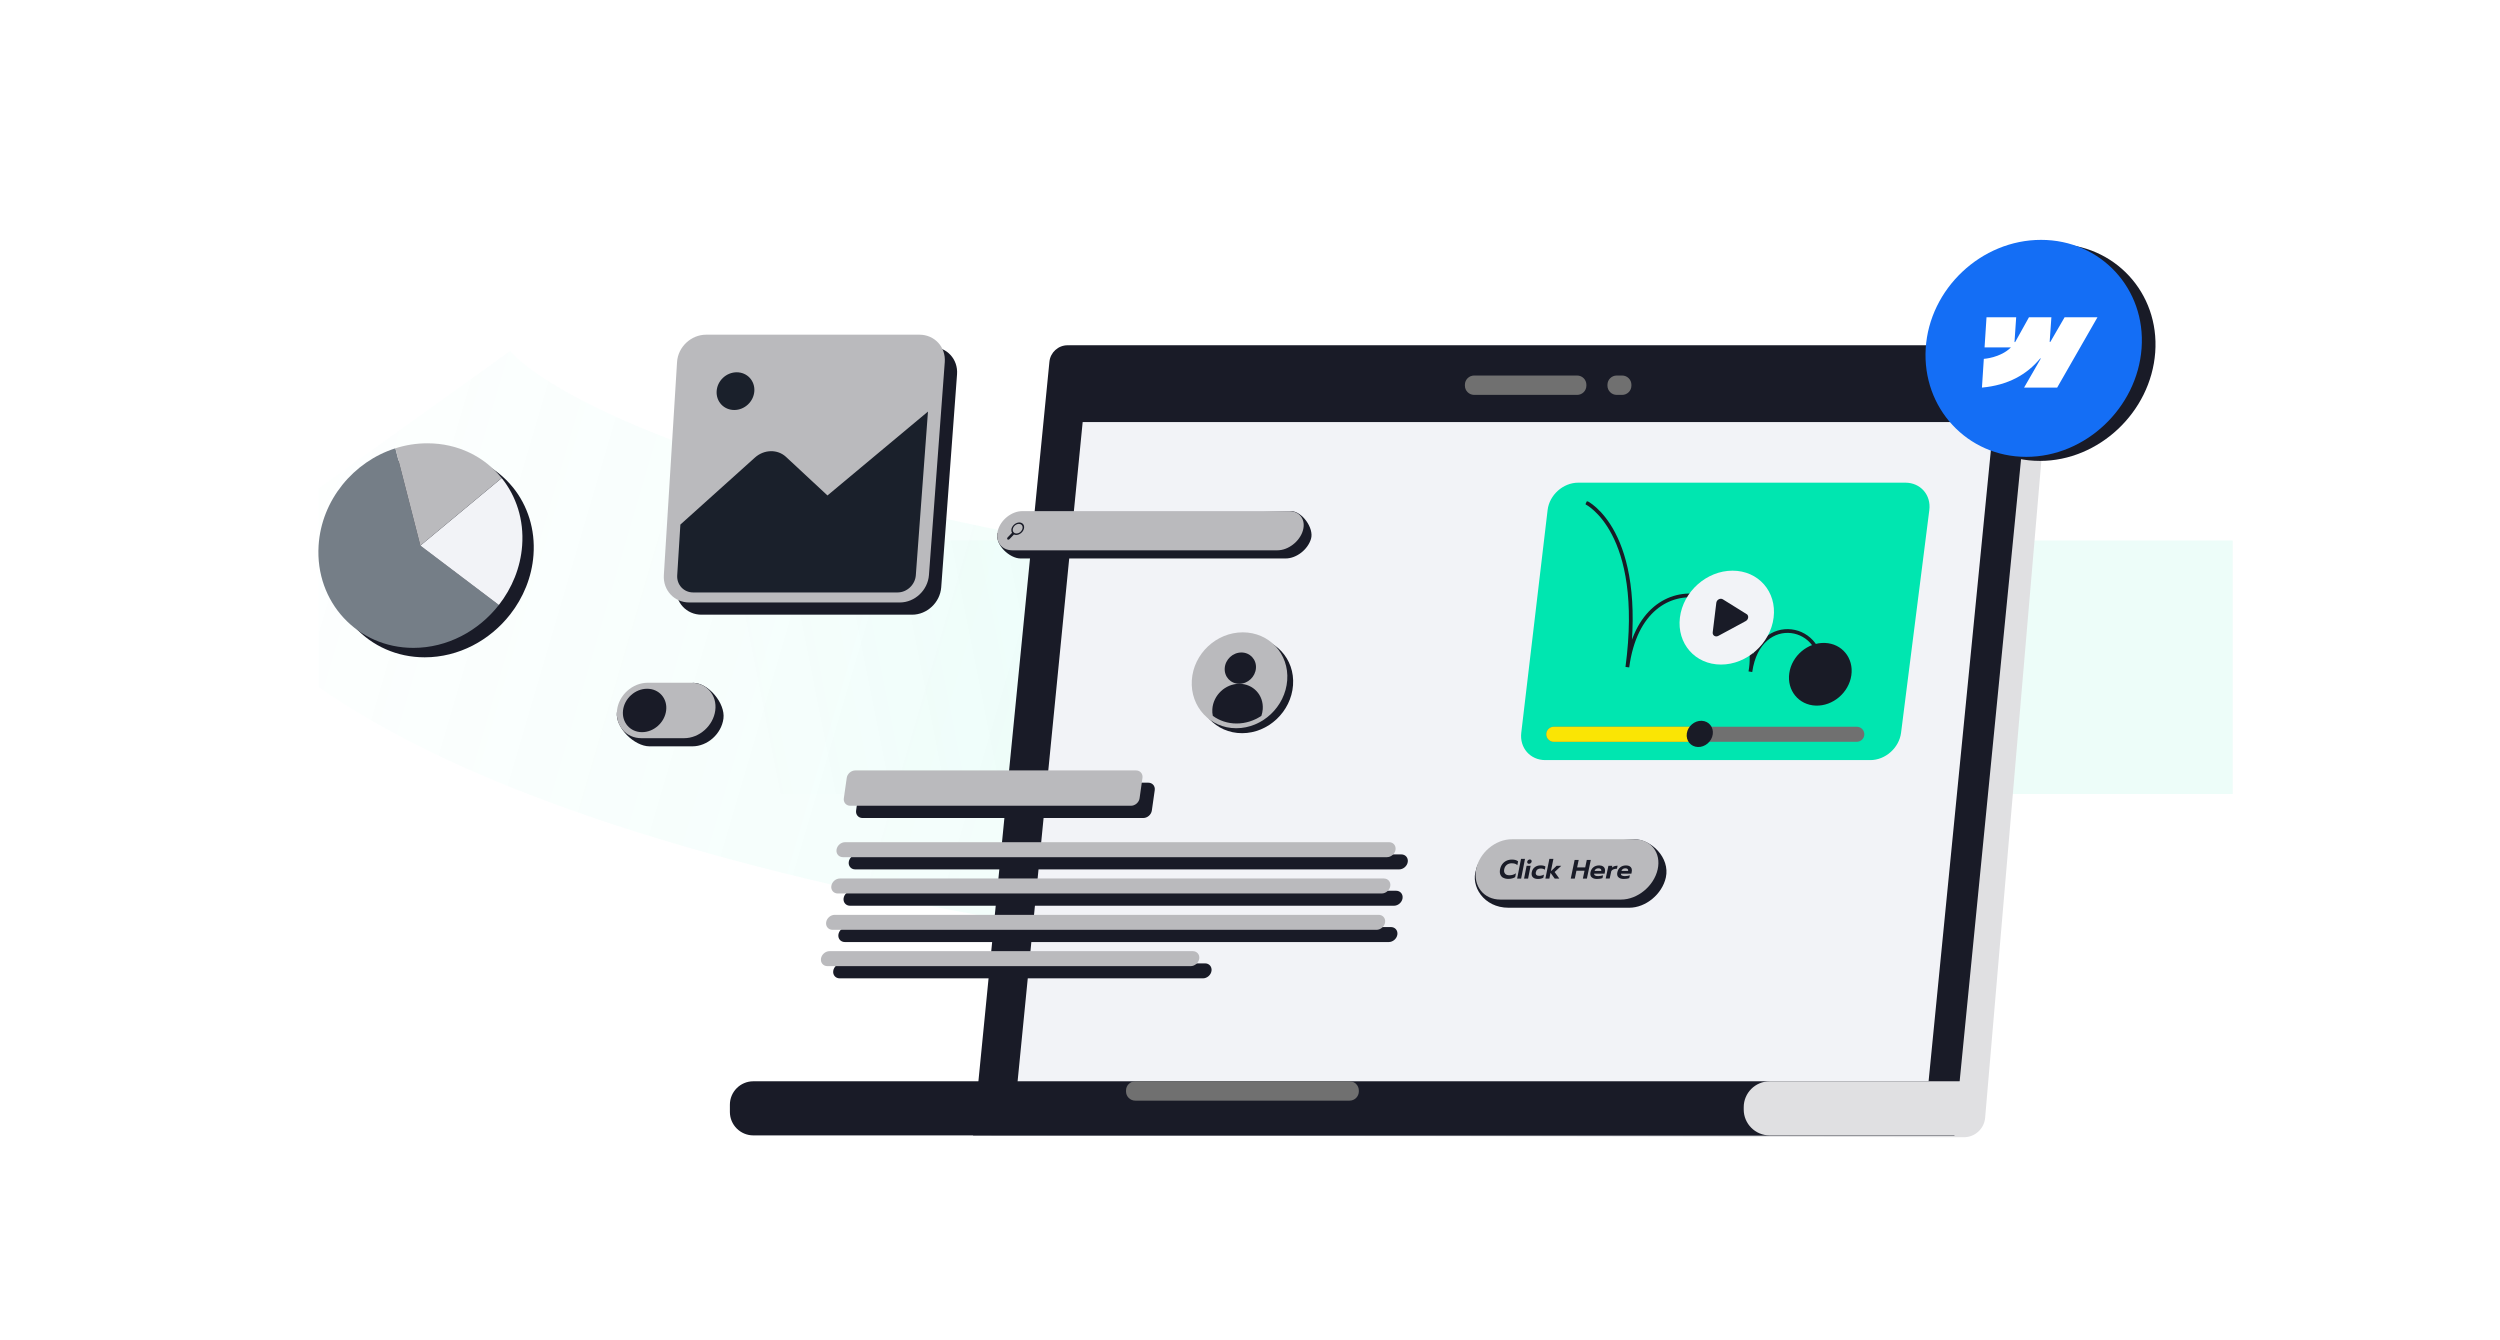 <svg width="636" height="341" viewBox="0 0 636 341" fill="none" xmlns="http://www.w3.org/2000/svg">
<g filter="url(#filter0_f_613_52714)">
<path d="M318 137.5V202" stroke="url(#paint0_linear_613_52714)" stroke-width="500"/>
</g>
<g clip-path="url(#clip0_613_52714)">
<g filter="url(#filter1_f_613_52714)">
<path d="M90.314 117.604C128.381 170.654 312.641 200.621 412.262 200.621" stroke="url(#paint1_linear_613_52714)" stroke-width="97.192"/>
</g>
<path d="M130.508 124.017C126.134 118.594 119.394 115.178 111.599 115.178C108.786 115.178 106.062 115.625 103.467 116.449C92.81 119.836 84.648 129.639 83.933 141.2C83.038 155.572 93.834 167.222 108.05 167.222C116.689 167.222 124.633 162.912 129.792 156.307C133.123 152.046 135.3 146.832 135.717 141.2C136.204 134.615 134.206 128.606 130.518 124.017H130.508Z" fill="#191B27"/>
<path d="M272.073 87.836L516.919 87.935L519.981 91.7C520.866 92.792 521.293 94.183 521.174 95.583L505.019 284.354C504.781 287.165 502.425 289.311 499.611 289.311L252.23 288.844L272.073 87.836Z" fill="#E0E0E2"/>
<path d="M271.606 87.836H517.018L497.175 288.844H247.548L266.973 92.027C267.212 89.653 269.21 87.836 271.596 87.836H271.606Z" fill="#191B27"/>
<path d="M401.221 95.533H375.026C373.725 95.533 372.67 96.587 372.67 97.887V98.106C372.67 99.406 373.725 100.46 375.026 100.46H401.221C402.523 100.46 403.578 99.406 403.578 98.106V97.887C403.578 96.587 402.523 95.533 401.221 95.533Z" fill="#707070"/>
<path d="M412.674 95.533H411.292C409.99 95.533 408.936 96.587 408.936 97.887V98.106C408.936 99.406 409.99 100.46 411.292 100.46H412.674C413.975 100.46 415.03 99.406 415.03 98.106V97.887C415.03 96.587 413.975 95.533 412.674 95.533Z" fill="#707070"/>
<path d="M275.433 107.373H507.186L489.371 287.851H257.618L275.433 107.373Z" fill="#F2F3F7"/>
<path d="M191.647 275.078H497.215V288.844H191.647C188.357 288.844 185.683 286.172 185.683 282.885V281.037C185.683 277.75 188.357 275.078 191.647 275.078Z" fill="#191B27"/>
<path d="M343.333 275.078H288.814C287.513 275.078 286.458 276.132 286.458 277.432V277.651C286.458 278.951 287.513 280.004 288.814 280.004H343.333C344.634 280.004 345.689 278.951 345.689 277.651V277.432C345.689 276.132 344.634 275.078 343.333 275.078Z" fill="#707070"/>
<path d="M450.193 275.078H499.412V288.844H450.193C446.554 288.844 443.602 285.894 443.602 282.259V281.673C443.602 278.038 446.554 275.088 450.193 275.088V275.078Z" fill="#E0E0E2"/>
<path fill-rule="evenodd" clip-rule="evenodd" d="M518.951 117.258C503.939 117.258 492.437 104.843 493.372 89.656C494.316 74.48 507.518 62.055 522.708 62.055C537.899 62.055 549.411 74.47 548.288 89.656C547.164 104.833 533.962 117.258 518.951 117.258Z" fill="#191B27"/>
<path fill-rule="evenodd" clip-rule="evenodd" d="M515.481 116.225C500.469 116.225 488.967 103.809 489.902 88.623C490.846 73.447 504.048 61.022 519.239 61.022C534.429 61.022 545.941 73.437 544.818 88.623C543.694 103.799 530.492 116.225 515.481 116.225Z" fill="#146EF5"/>
<path fill-rule="evenodd" clip-rule="evenodd" d="M533.594 80.717L523.344 98.605H514.924L519.189 91.195H519.02C515.64 95.297 510.838 97.999 504.207 98.605L504.684 91.295C504.684 91.295 508.919 91.036 511.574 88.385H504.873L505.37 80.717H512.916L512.488 87.024H512.657L516.166 80.717H521.873L521.435 86.984H521.604L525.233 80.717H533.584H533.594Z" fill="white"/>
<path d="M176.149 189.869H165.234C161.386 189.869 156.505 185.101 156.932 181.208L159.04 182.817C159.468 178.923 162.977 175.765 166.874 175.765L176.318 173.709C180.215 173.709 184.56 178.923 184.043 182.817C183.526 186.71 179.987 189.869 176.139 189.869H176.149Z" fill="#191B27"/>
<path d="M174.071 187.793H163.156C159.309 187.793 156.535 184.635 156.962 180.741C157.39 176.848 160.899 173.689 164.796 173.689H175.841C179.738 173.689 182.482 176.848 181.965 180.741C181.448 184.635 177.909 187.793 174.062 187.793H174.071Z" fill="#BABABD"/>
<path d="M169.469 180.741C169.101 183.79 166.347 186.263 163.335 186.263C160.323 186.263 158.146 183.79 158.494 180.741C158.832 177.692 161.585 175.219 164.627 175.219C167.669 175.219 169.847 177.692 169.469 180.741Z" fill="#191B27"/>
<path d="M232.05 156.379H178.456C174.648 156.379 171.765 153.26 172.004 149.416L175.364 95.216C175.603 91.373 178.923 88.254 182.771 88.254H237.021C240.868 88.254 243.761 91.373 243.472 95.216L239.446 149.416C239.158 153.26 235.847 156.379 232.04 156.379H232.05Z" fill="#191B27"/>
<path d="M228.928 153.269H175.334C171.526 153.269 168.643 150.151 168.882 146.307L172.242 92.107C172.481 88.263 175.801 85.144 179.648 85.144H233.898C237.746 85.144 240.639 88.263 240.35 92.107L236.324 146.307C236.036 150.151 232.725 153.269 228.918 153.269H228.928Z" fill="#BABABD"/>
<path d="M173.087 133.455L192.055 116.401C194.392 114.306 197.811 114.236 199.959 116.232L210.507 126.045L236.076 104.701L232.984 146.357C232.805 148.76 230.727 150.717 228.351 150.717H176.328C173.942 150.717 172.133 148.76 172.282 146.357L173.087 133.455Z" fill="#1A202B"/>
<path d="M191.906 99.506C191.727 102.158 189.451 104.303 186.796 104.303C184.142 104.303 182.144 102.158 182.313 99.506C182.482 96.854 184.768 94.709 187.423 94.709C190.077 94.709 192.075 96.854 191.906 99.506Z" fill="#1A202B"/>
<path d="M106.937 138.798L100.585 114.047C89.927 117.434 81.766 127.237 81.05 138.798C80.155 153.17 90.951 164.82 105.168 164.82C113.807 164.82 121.75 160.51 126.909 153.905L106.937 138.798Z" fill="#757E87"/>
<path d="M127.625 121.615L106.938 138.798L126.91 153.905C130.24 149.644 132.417 144.429 132.835 138.798C133.322 132.213 131.324 126.204 127.635 121.615H127.625Z" fill="#F2F3F7"/>
<path d="M127.625 121.615C123.251 116.192 116.511 112.775 108.717 112.775C105.904 112.775 103.18 113.222 100.585 114.047L106.937 138.798L127.625 121.615Z" fill="#BABABD"/>
<path d="M327.069 142.075H259.616C256.873 142.075 253.095 138.629 253.731 135.57L255.918 137.089C256.624 134.338 259.428 132.103 262.181 132.103L328.431 130.027C331.184 130.027 334.346 134.338 333.52 137.089C332.695 139.84 329.802 142.075 327.059 142.075H327.069Z" fill="#191B27"/>
<path d="M324.991 139.999H257.539C254.795 139.999 253.145 137.765 253.841 135.013C254.547 132.262 257.35 130.027 260.104 130.027H327.944C330.697 130.027 332.268 132.262 331.443 135.013C330.618 137.765 327.725 139.999 324.981 139.999H324.991Z" fill="#BABABD"/>
<path d="M260.153 133.205C259.567 132.698 258.533 132.877 257.847 133.592C257.519 133.94 257.31 134.357 257.28 134.774C257.26 135.072 257.32 135.33 257.459 135.549L256.346 136.711C256.187 136.88 256.167 137.108 256.306 137.227C256.356 137.277 256.425 137.297 256.495 137.297C256.614 137.297 256.733 137.247 256.833 137.138L257.946 135.976C258.115 136.045 258.294 136.095 258.493 136.095C258.583 136.095 258.682 136.095 258.771 136.075C259.209 136.006 259.626 135.767 259.964 135.42C260.65 134.705 260.74 133.711 260.153 133.205ZM259.716 135.201C259.457 135.469 259.139 135.648 258.801 135.698C258.463 135.757 258.165 135.678 257.946 135.489C257.728 135.301 257.618 135.022 257.648 134.705C257.678 134.387 257.827 134.059 258.085 133.791C258.344 133.523 258.662 133.344 259 133.294C259.07 133.284 259.149 133.274 259.219 133.274C259.467 133.274 259.686 133.354 259.855 133.493C260.302 133.88 260.243 134.645 259.716 135.191V135.201Z" fill="#191B27"/>
<path d="M414.473 230.929H383.764C377.451 230.929 374.031 225.397 375.533 221.176C376.328 216.935 382.492 215.574 386.737 215.574L415.745 213.498C419.99 213.498 424.921 218.146 423.788 223.251C422.834 227.493 418.668 230.929 414.473 230.929Z" fill="#191B27"/>
<path d="M412.395 228.853H381.686C377.491 228.853 374.737 225.417 375.532 221.176C376.328 216.935 380.414 213.498 384.658 213.498H415.745C419.99 213.498 422.654 216.935 421.71 221.176C420.756 225.417 416.59 228.853 412.395 228.853Z" fill="#BABABD"/>
<path d="M382.402 223.312C382.054 223.114 381.816 222.825 381.676 222.458C381.537 222.091 381.517 221.653 381.617 221.147C381.716 220.64 381.905 220.213 382.183 219.836C382.472 219.458 382.82 219.17 383.247 218.972C383.675 218.773 384.142 218.674 384.649 218.674C385.305 218.674 385.822 218.823 386.2 219.121L386.011 220.094C385.842 219.925 385.643 219.806 385.404 219.727C385.166 219.657 384.888 219.617 384.559 219.617C384.072 219.617 383.655 219.756 383.317 220.025C382.979 220.303 382.76 220.67 382.671 221.137C382.581 221.604 382.651 221.981 382.889 222.259C383.118 222.537 383.486 222.667 383.963 222.667C384.291 222.667 384.599 222.627 384.868 222.547C385.136 222.468 385.404 222.339 385.653 222.16L385.464 223.133C384.987 223.441 384.4 223.59 383.695 223.59C383.188 223.59 382.77 223.491 382.422 223.292L382.402 223.312Z" fill="#191B27"/>
<path d="M386.935 218.504H387.959L386.975 223.52H385.961L386.945 218.504H386.935Z" fill="#191B27"/>
<path d="M388.615 219.596C388.526 219.487 388.496 219.358 388.526 219.199C388.556 219.04 388.635 218.921 388.765 218.811C388.894 218.702 389.033 218.652 389.192 218.652C389.351 218.652 389.47 218.702 389.56 218.811C389.649 218.921 389.679 219.05 389.649 219.199C389.62 219.348 389.54 219.487 389.411 219.596C389.282 219.695 389.142 219.755 388.983 219.755C388.824 219.755 388.705 219.705 388.615 219.596ZM388.367 220.261H389.391L388.745 223.519H387.721L388.367 220.261Z" fill="#191B27"/>
<path d="M389.947 223.162C389.659 222.864 389.57 222.437 389.679 221.89C389.788 221.344 390.047 220.917 390.454 220.609C390.862 220.301 391.359 220.152 391.946 220.152C392.482 220.152 392.88 220.252 393.158 220.45L392.999 221.255C392.87 221.155 392.721 221.076 392.542 221.026C392.363 220.977 392.164 220.947 391.955 220.947C391.637 220.947 391.369 221.026 391.15 221.175C390.932 221.324 390.792 221.563 390.723 221.881C390.653 222.198 390.703 222.427 390.862 222.586C391.021 222.735 391.25 222.814 391.568 222.814C392.005 222.814 392.413 222.705 392.781 222.496L392.622 223.301C392.244 223.509 391.786 223.609 391.25 223.609C390.663 223.609 390.236 223.46 389.947 223.162Z" fill="#191B27"/>
<path d="M394.162 218.504H395.186L394.55 221.633L396.012 220.252H397.195L395.495 221.841L396.688 223.51H395.514L394.461 222.04L394.162 223.51H393.148L394.162 218.494V218.504Z" fill="#191B27"/>
<path d="M400.595 218.771H401.619L401.221 220.669H403.279L403.677 218.771H404.7L403.706 223.509H402.682L403.1 221.523H401.042L400.625 223.509H399.601L400.585 218.771H400.595Z" fill="#191B27"/>
<path d="M404.89 223.162C404.601 222.864 404.512 222.437 404.621 221.9C404.731 221.364 404.979 220.937 405.367 220.629C405.745 220.321 406.232 220.162 406.828 220.162C407.216 220.162 407.524 220.232 407.773 220.381C408.011 220.52 408.17 220.728 408.26 220.977C408.349 221.235 408.349 221.523 408.29 221.841L408.2 222.258H405.536C405.516 222.675 405.864 222.884 406.56 222.884C406.769 222.884 406.987 222.864 407.216 222.824C407.445 222.784 407.643 222.735 407.822 222.675L407.673 223.39C407.504 223.46 407.286 223.509 407.037 223.549C406.779 223.589 406.53 223.609 406.282 223.609C405.665 223.609 405.208 223.46 404.92 223.162H404.89ZM407.365 221.582C407.395 221.364 407.355 221.195 407.226 221.076C407.107 220.957 406.908 220.897 406.649 220.897C406.391 220.897 406.172 220.957 406.003 221.076C405.824 221.195 405.715 221.364 405.655 221.572H407.365V221.582Z" fill="#191B27"/>
<path d="M409.184 220.262H410.168L410.069 220.729C410.228 220.57 410.447 220.451 410.695 220.362C410.944 220.282 411.222 220.232 411.52 220.232L411.351 221.007C411.043 221.007 410.755 221.057 410.496 221.146C410.238 221.246 410.049 221.385 409.92 221.583L409.502 223.5H408.488L409.184 220.242V220.262Z" fill="#191B27"/>
<path d="M411.709 223.162C411.421 222.864 411.331 222.437 411.451 221.9C411.57 221.364 411.819 220.937 412.206 220.629C412.594 220.321 413.081 220.162 413.668 220.162C414.055 220.162 414.364 220.232 414.602 220.381C414.841 220.52 415 220.728 415.089 220.977C415.169 221.235 415.179 221.523 415.109 221.841L415.02 222.258H412.355C412.336 222.675 412.674 222.884 413.379 222.884C413.588 222.884 413.807 222.864 414.036 222.824C414.264 222.784 414.463 222.735 414.642 222.675L414.483 223.39C414.314 223.46 414.095 223.509 413.847 223.549C413.588 223.589 413.34 223.609 413.091 223.609C412.475 223.609 412.017 223.46 411.729 223.162H411.709ZM414.195 221.582C414.234 221.364 414.185 221.195 414.065 221.076C413.946 220.957 413.747 220.897 413.489 220.897C413.23 220.897 413.022 220.957 412.843 221.076C412.674 221.195 412.554 221.364 412.495 221.572H414.205L414.195 221.582Z" fill="#191B27"/>
<path d="M290.842 208.104H219.433C218.379 208.104 217.644 207.25 217.793 206.197L218.528 201.022C218.677 199.969 219.652 199.115 220.715 199.115H292.124C293.178 199.115 293.914 199.969 293.765 201.022L293.029 206.197C292.88 207.25 291.896 208.104 290.842 208.104Z" fill="#191B27"/>
<path d="M355.949 221.175H217.565C216.511 221.175 215.775 220.321 215.924 219.268C216.074 218.215 217.048 217.361 218.112 217.361H356.495C357.549 217.361 358.285 218.215 358.136 219.268C357.987 220.321 357.002 221.175 355.949 221.175Z" fill="#191B27"/>
<path d="M354.625 230.421H216.251C215.198 230.421 214.462 229.567 214.611 228.514C214.76 227.462 215.734 226.607 216.798 226.607H355.172C356.226 226.607 356.961 227.462 356.812 228.514C356.663 229.567 355.679 230.421 354.625 230.421Z" fill="#191B27"/>
<path d="M353.304 239.658H214.93C213.876 239.658 213.141 238.804 213.29 237.751C213.439 236.698 214.413 235.844 215.477 235.844H353.851C354.904 235.844 355.64 236.698 355.491 237.751C355.342 238.804 354.358 239.658 353.304 239.658Z" fill="#191B27"/>
<path d="M306.022 248.896H213.618C212.564 248.896 211.828 248.042 211.977 246.989C212.126 245.936 213.101 245.082 214.164 245.082H306.569C307.623 245.082 308.359 245.936 308.21 246.989C308.06 248.042 307.076 248.896 306.022 248.896Z" fill="#191B27"/>
<path d="M287.722 204.985H216.313C215.259 204.985 214.523 204.131 214.673 203.078L215.408 197.903C215.557 196.85 216.532 195.996 217.595 195.996H289.004C290.058 195.996 290.794 196.85 290.644 197.903L289.909 203.078C289.76 204.131 288.775 204.985 287.722 204.985Z" fill="#BABABD"/>
<path d="M352.837 218.066H214.453C213.4 218.066 212.664 217.212 212.813 216.159C212.962 215.106 213.937 214.252 215 214.252H353.384C354.438 214.252 355.173 215.106 355.024 216.159C354.875 217.212 353.891 218.066 352.837 218.066Z" fill="#BABABD"/>
<path d="M351.505 227.302H213.131C212.077 227.302 211.342 226.448 211.491 225.395C211.64 224.342 212.614 223.488 213.678 223.488H352.052C353.106 223.488 353.841 224.342 353.692 225.395C353.543 226.448 352.559 227.302 351.505 227.302Z" fill="#BABABD"/>
<path d="M350.183 236.548H211.809C210.755 236.548 210.019 235.694 210.169 234.641C210.318 233.589 211.292 232.734 212.356 232.734H350.73C351.783 232.734 352.519 233.589 352.37 234.641C352.221 235.694 351.237 236.548 350.183 236.548Z" fill="#BABABD"/>
<path d="M302.901 245.787H210.496C209.443 245.787 208.707 244.932 208.856 243.88C209.005 242.827 209.979 241.973 211.043 241.973H303.448C304.502 241.973 305.238 242.827 305.088 243.88C304.939 244.932 303.955 245.787 302.901 245.787Z" fill="#BABABD"/>
<path d="M328.947 174.326C328.45 181.06 322.644 186.522 315.984 186.522C309.323 186.522 304.263 181.06 304.68 174.326C305.098 167.592 310.904 162.129 317.644 162.129C324.384 162.129 329.444 167.592 328.947 174.326Z" fill="#191B27"/>
<path d="M327.466 173.064C326.969 179.798 321.163 185.261 314.502 185.261C307.842 185.261 302.781 179.798 303.199 173.064C303.616 166.33 309.422 160.867 316.162 160.867C322.903 160.867 327.963 166.33 327.466 173.064Z" fill="#BABABD"/>
<path d="M319.513 169.975C319.354 172.18 317.455 173.958 315.268 173.958C313.081 173.958 311.421 172.17 311.57 169.975C311.719 167.78 313.618 165.992 315.815 165.992C318.012 165.992 319.672 167.78 319.513 169.975Z" fill="#191B27"/>
<path d="M315.268 173.957C311.719 173.957 308.647 176.857 308.418 180.423C308.378 181.009 308.418 181.575 308.538 182.111C310.218 183.333 312.295 184.058 314.582 184.058C316.868 184.058 319.055 183.343 320.895 182.111C321.074 181.575 321.203 181.009 321.243 180.423C321.501 176.847 318.827 173.957 315.268 173.957Z" fill="#191B27"/>
<path d="M475.817 193.369H393.115C389.287 193.369 386.554 190.25 387.011 186.407L393.711 129.753C394.169 125.91 397.658 122.791 401.505 122.791H484.725C488.572 122.791 491.306 125.91 490.819 129.753L483.631 186.407C483.144 190.25 479.644 193.369 475.817 193.369Z" fill="#00E6B0"/>
<g clip-path="url(#clip1_613_52714)">
<path d="M403.531 127.859C403.531 127.859 418.618 135.046 413.996 169.729C417.882 140.588 449.01 150.395 445.298 170.875C447.497 155.284 464.941 158.808 463.087 171.527" stroke="#191B26" stroke-width="0.957" stroke-miterlimit="10"/>
<path d="M470.977 171.823C470.33 176.229 466.27 179.665 461.925 179.506C457.581 179.347 454.563 175.645 455.196 171.245C455.829 166.846 459.882 163.403 464.247 163.563C468.612 163.723 471.63 167.425 470.977 171.823Z" fill="#191B26"/>
</g>
<path d="M451.208 157.122C450.392 163.721 444.396 169.066 437.821 169.066C431.247 169.066 426.567 163.721 427.367 157.122C428.168 150.523 434.157 145.178 440.754 145.178C447.352 145.178 452.032 150.523 451.208 157.122Z" fill="#F2F3F7"/>
<path d="M444.313 156.218L438.288 152.464C437.642 152.067 436.718 152.563 436.628 153.358L435.713 160.867C435.614 161.661 436.419 162.168 437.155 161.761L444.104 158.006C444.84 157.609 444.969 156.606 444.323 156.208L444.313 156.218Z" fill="#191B27"/>
<path d="M395.289 186.799H472.367" stroke="#707070" stroke-width="3.83" stroke-linecap="round"/>
<path d="M395.289 186.799H430.716" stroke="#FAE504" stroke-width="3.83" stroke-linecap="round"/>
<path d="M435.724 186.825C435.454 188.668 433.756 190.105 431.939 190.038C430.123 189.971 428.861 188.423 429.125 186.584C429.39 184.744 431.085 183.304 432.91 183.371C434.736 183.438 435.998 184.986 435.724 186.825Z" fill="#191B26"/>
</g>
<defs>
<filter id="filter0_f_613_52714" x="0.329" y="69.829" width="635.342" height="199.842" filterUnits="userSpaceOnUse" color-interpolation-filters="sRGB">
<feFlood flood-opacity="0" result="BackgroundImageFix"/>
<feBlend mode="normal" in="SourceGraphic" in2="BackgroundImageFix" result="shape"/>
<feGaussianBlur stdDeviation="33.836" result="effect1_foregroundBlur_613_52714"/>
</filter>
<filter id="filter1_f_613_52714" x="-13.963" y="24.477" width="491.02" height="289.534" filterUnits="userSpaceOnUse" color-interpolation-filters="sRGB">
<feFlood flood-opacity="0" result="BackgroundImageFix"/>
<feBlend mode="normal" in="SourceGraphic" in2="BackgroundImageFix" result="shape"/>
<feGaussianBlur stdDeviation="32.397" result="effect1_foregroundBlur_613_52714"/>
</filter>
<linearGradient id="paint0_linear_613_52714" x1="419.286" y1="87.659" x2="178.392" y2="135.476" gradientUnits="userSpaceOnUse">
<stop stop-color="#00E6B0" stop-opacity="0.07"/>
<stop offset="1" stop-color="#00E6B0" stop-opacity="0"/>
</linearGradient>
<linearGradient id="paint1_linear_613_52714" x1="358.302" y1="252.475" x2="32.826" y2="156.873" gradientUnits="userSpaceOnUse">
<stop stop-color="#00E6B0" stop-opacity="0.07"/>
<stop offset="1" stop-color="#00E6B0" stop-opacity="0"/>
</linearGradient>
<clipPath id="clip0_613_52714">
<rect width="473" height="237.31" fill="white" transform="translate(81 52)"/>
</clipPath>
<clipPath id="clip1_613_52714">
<rect width="73.727" height="49.789" fill="white" transform="translate(403.406 127.539) rotate(2.098)"/>
</clipPath>
</defs>
</svg>
